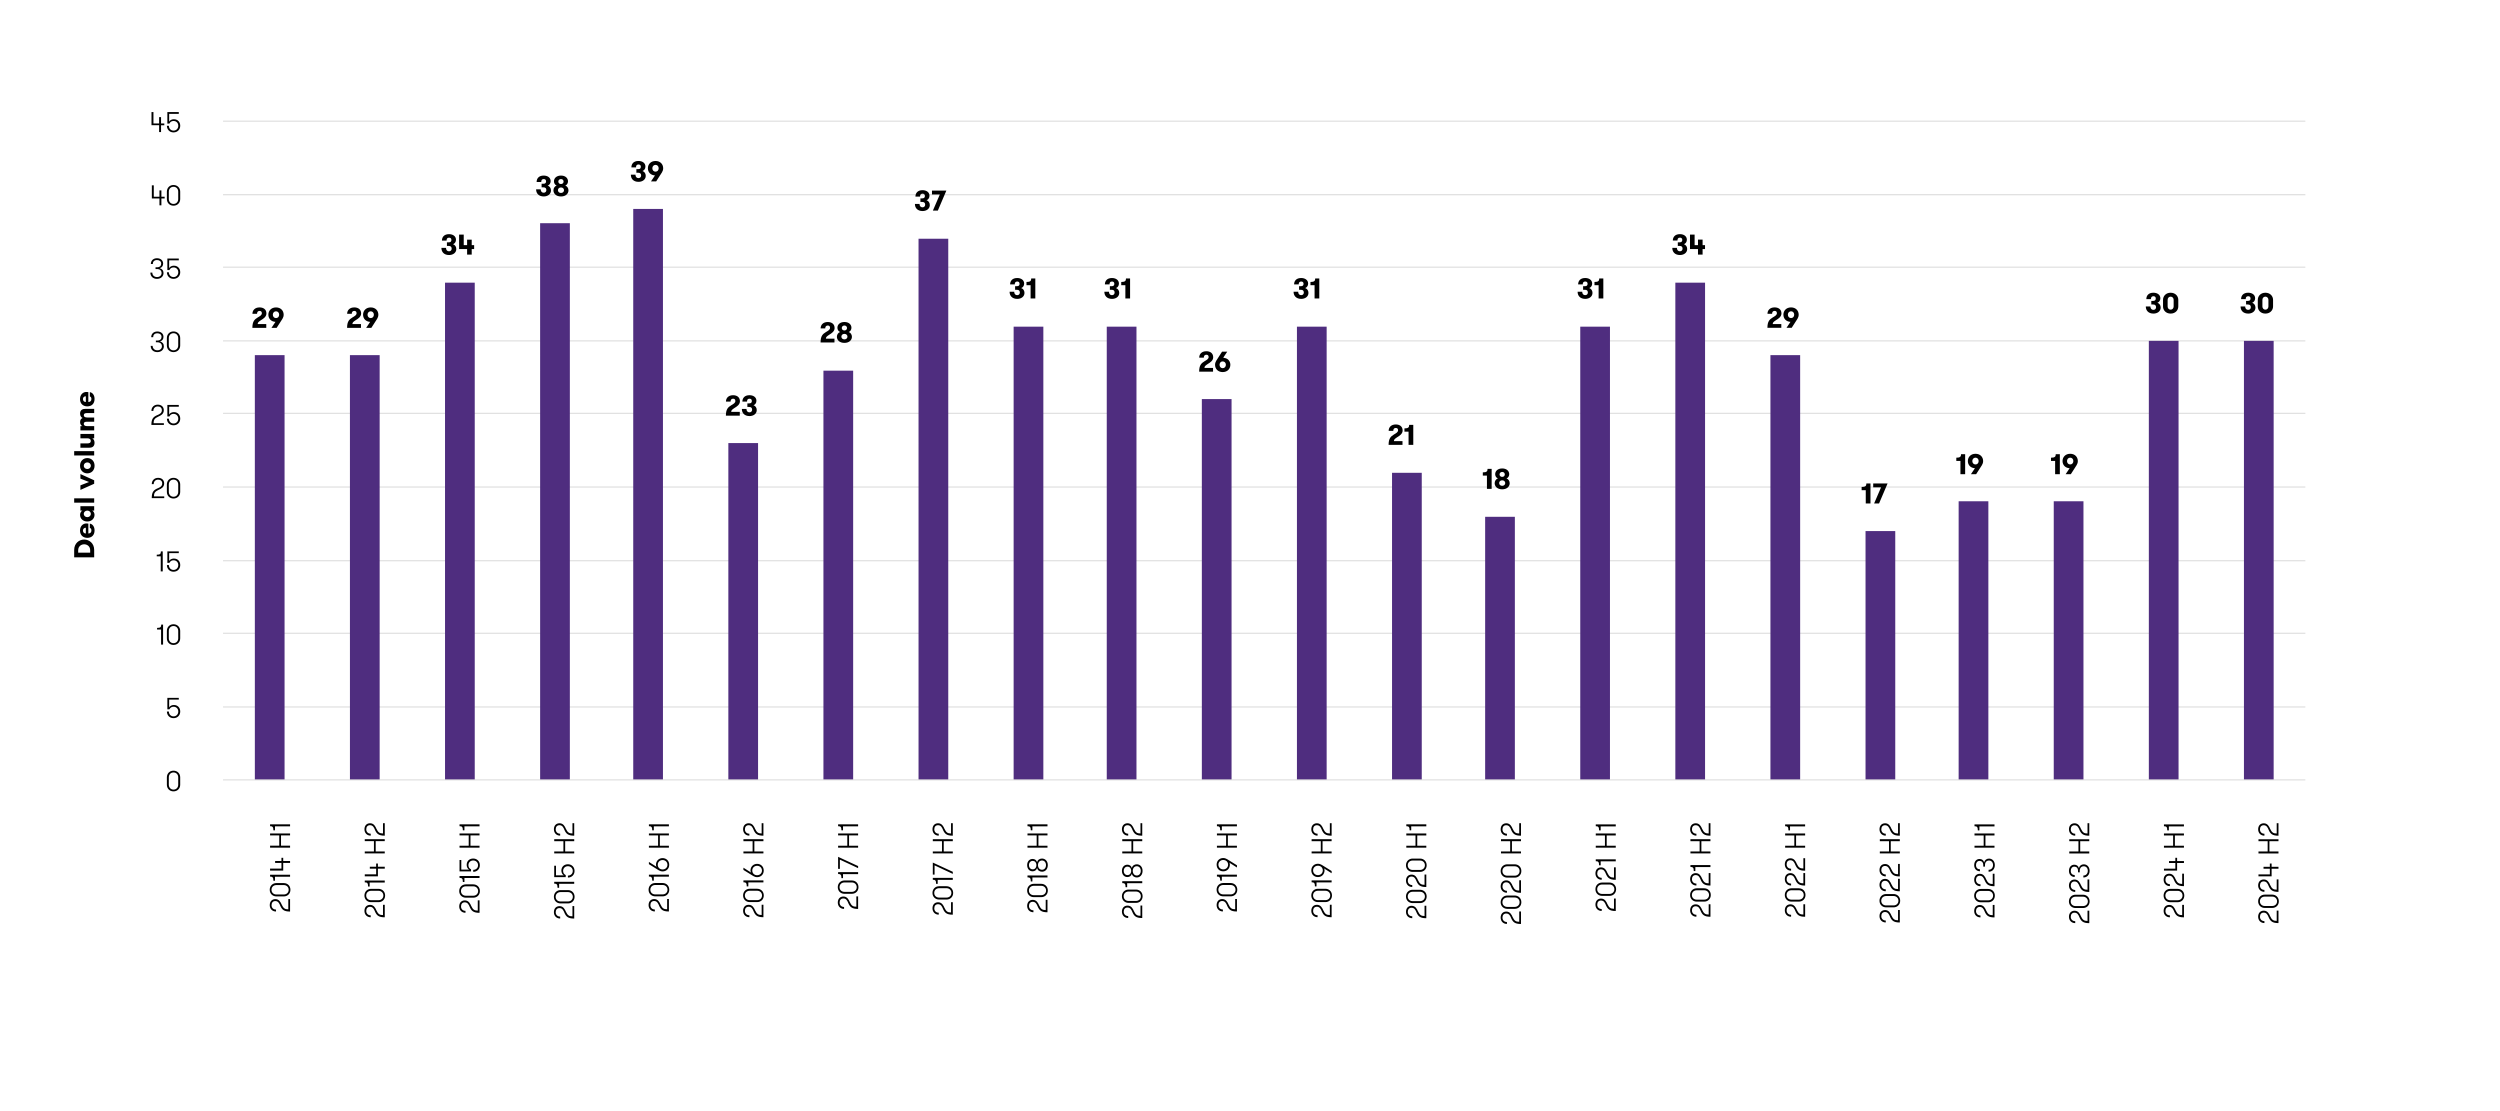<svg xmlns="http://www.w3.org/2000/svg" version="1.1" viewBox="0 0 1400 622"><path d="M124.9 67.85H1291m-1166.1 41.2H1291M124.9 149.61H1291M124.9 190.9H1291M124.9 231.46H1291M124.9 272.75H1291M124.9 314.04H1291M124.9 354.6H1291M124.9 395.89H1291" fill="none" stroke="#d9d9d9" stroke-linejoin="round" stroke-width=".57"/><path d="M1256.61 190.9h16.64v245.83h-16.64V190.9Zm-53.26 0h16.64v245.83h-16.64V190.9Zm-53.25 89.82h16.64v156.01h-16.64V280.72Zm-53.26 0h16.64v156.01h-16.64V280.72Zm-52.14 16.66h16.64v139.35h-16.64V297.38Zm-53.26-98.51h16.64v237.86h-16.64V198.87Zm-53.25-40.57h16.64v278.42h-16.64V158.3Zm-53.25 24.63h16.64v253.8h-16.64v-253.8Zm-53.26 106.48h16.64v147.32h-16.64V289.41Zm-52.14-24.63h16.64v171.94h-16.64V264.78Zm-53.26-81.85h16.64v253.8h-16.64v-253.8Zm-53.25 40.56h16.64v213.23h-16.64V223.49Zm-53.25-40.56h16.64v253.8h-16.64v-253.8Zm-52.15 0h16.64v253.8h-16.64v-253.8Zm-53.25-49.26h16.64v303.05h-16.64V133.67Zm-53.26 73.89h16.64v229.17h-16.64V207.56Zm-53.25 40.56h16.64v188.6h-16.64v-188.6Zm-53.26-131.11h16.64v319.71h-16.64V117.01Zm-52.14 7.97h16.64v311.75h-16.64V124.98Zm-53.26 33.32h16.64v278.42h-16.64V158.3Zm-53.25 40.57h16.64v237.86h-16.64V198.87Zm-53.25 0h16.64v237.86h-16.64V198.87Z" fill="#4f2d7f"/><path d="M124.9 436.73H1291" fill="none" stroke="#d9d9d9" stroke-linejoin="round" stroke-width=".57"/><path d="M144.29 177.8c1.31-.78 2.35-1.31 2.35-2.43 0-.9-.56-1.26-1.28-1.26-.8 0-1.42.46-1.42 1.63h-2.58c0-2.03 1.44-3.59 3.99-3.59 2.06 0 3.84 1.02 3.84 3.39 0 1.89-1.82 3.03-2.93 3.68-1.54 1.02-1.95 1.38-1.95 2.27h4.8v2.1h-7.78c0-3.63 1.23-4.72 2.96-5.79Zm7.73 5.8 2.24-3.35c-2.46-.14-3.97-1.82-3.97-4.02s1.6-4.07 4.29-4.07 4.27 1.86 4.27 4.07c0 .86-.27 1.66-.69 2.32l-3.23 5.04h-2.91Zm.76-7.37c0 1.06.7 1.9 1.79 1.9s1.76-.85 1.76-1.9-.69-1.9-1.76-1.9-1.79.86-1.79 1.9Zm44.55 1.57c1.31-.78 2.35-1.31 2.35-2.43 0-.9-.56-1.26-1.28-1.26-.8 0-1.42.46-1.42 1.63h-2.58c0-2.03 1.44-3.59 3.99-3.59 2.06 0 3.84 1.02 3.84 3.39 0 1.89-1.82 3.03-2.93 3.68-1.54 1.02-1.95 1.38-1.95 2.27h4.8v2.1h-7.78c0-3.63 1.23-4.72 2.96-5.79Zm7.72 5.8 2.24-3.35c-2.46-.14-3.97-1.82-3.97-4.02s1.6-4.07 4.29-4.07 4.27 1.86 4.27 4.07c0 .86-.27 1.66-.69 2.32l-3.23 5.04h-2.91Zm.77-7.37c0 1.06.7 1.9 1.79 1.9s1.76-.85 1.76-1.9-.69-1.9-1.76-1.9-1.79.86-1.79 1.9Zm43.95-37.41c0 1.22.69 1.92 1.68 1.92s1.49-.7 1.49-1.47c0-.93-.43-1.55-1.65-1.55h-1.01v-2h1.01c1.15 0 1.49-.56 1.49-1.38s-.53-1.25-1.28-1.25c-1.1 0-1.42.66-1.42 1.63h-2.59c0-1.9 1.18-3.59 3.95-3.59 2.07 0 3.91 1.04 3.91 3.14 0 1.26-.75 2.18-1.65 2.48 1.01.37 1.83 1.28 1.83 2.71 0 2.13-1.9 3.36-4.03 3.36-2.77 0-4.31-1.63-4.31-4h2.59Zm11.81.67h-4.48v-8.12h2.59v5.92h1.89v-3.09h2.58v3.09h1.36v2.19h-1.36v3.09h-2.58v-3.09Zm41.21-33.48c0 1.22.69 1.92 1.68 1.92s1.49-.7 1.49-1.47c0-.93-.43-1.55-1.65-1.55h-1.01v-2h1.01c1.15 0 1.49-.56 1.49-1.38s-.53-1.25-1.28-1.25c-1.1 0-1.42.66-1.42 1.63h-2.59c0-1.9 1.18-3.59 3.95-3.59 2.07 0 3.91 1.04 3.91 3.14 0 1.26-.75 2.18-1.65 2.48 1.01.37 1.83 1.28 1.83 2.71 0 2.13-1.9 3.36-4.03 3.36-2.77 0-4.31-1.63-4.31-4h2.59Zm7.14.56c0-1.2.75-2.34 1.81-2.64-.96-.37-1.52-1.36-1.52-2.39 0-1.76 1.44-3.22 3.94-3.22s3.92 1.47 3.92 3.22c0 1.02-.56 2.02-1.52 2.39 1.06.34 1.79 1.47 1.79 2.66 0 1.82-1.52 3.43-4.19 3.43s-4.23-1.55-4.23-3.44Zm5.92-.05c0-.8-.61-1.55-1.7-1.55s-1.71.72-1.71 1.55.64 1.54 1.71 1.54 1.7-.74 1.7-1.54Zm-.24-4.85c0-.74-.54-1.39-1.46-1.39s-1.49.64-1.49 1.39.54 1.39 1.49 1.39 1.46-.66 1.46-1.39Zm40.25-3.84c0 1.22.69 1.92 1.68 1.92s1.49-.7 1.49-1.47c0-.93-.43-1.55-1.65-1.55h-1.01v-2h1.01c1.15 0 1.49-.56 1.49-1.38s-.53-1.25-1.28-1.25c-1.1 0-1.42.66-1.42 1.63h-2.59c0-1.9 1.18-3.59 3.95-3.59 2.07 0 3.91 1.04 3.91 3.14 0 1.26-.75 2.18-1.65 2.48 1.01.37 1.83 1.28 1.83 2.71 0 2.13-1.9 3.36-4.03 3.36-2.77 0-4.31-1.63-4.31-4h2.59Zm8.69 3.76 2.24-3.35c-2.46-.14-3.97-1.82-3.97-4.02s1.6-4.07 4.29-4.07 4.27 1.86 4.27 4.07c0 .86-.27 1.66-.69 2.32l-3.23 5.04h-2.91Zm.76-7.36c0 1.06.7 1.9 1.79 1.9s1.76-.85 1.76-1.9-.69-1.9-1.76-1.9-1.79.86-1.79 1.9Zm44.15 132.74c1.31-.78 2.35-1.31 2.35-2.43 0-.9-.56-1.26-1.28-1.26-.8 0-1.42.46-1.42 1.63h-2.58c0-2.03 1.44-3.59 3.99-3.59 2.06 0 3.84 1.02 3.84 3.39 0 1.89-1.82 3.03-2.93 3.68-1.54 1.02-1.95 1.38-1.95 2.27h4.8v2.1h-7.78c0-3.63 1.23-4.72 2.96-5.79Zm8.56 2.03c0 1.22.69 1.92 1.68 1.92s1.49-.7 1.49-1.47c0-.93-.43-1.55-1.65-1.55h-1.01v-2h1.01c1.15 0 1.49-.56 1.49-1.38s-.53-1.25-1.28-1.25c-1.1 0-1.42.66-1.42 1.63h-2.59c0-1.9 1.18-3.59 3.95-3.59 2.07 0 3.91 1.04 3.91 3.14 0 1.26-.75 2.18-1.65 2.48 1.01.37 1.83 1.28 1.83 2.71 0 2.13-1.9 3.36-4.03 3.36-2.77 0-4.31-1.63-4.31-4h2.59Zm44.46-43.02c1.31-.78 2.35-1.31 2.35-2.43 0-.9-.56-1.26-1.28-1.26-.8 0-1.42.46-1.42 1.63h-2.58c0-2.03 1.44-3.59 3.99-3.59 2.06 0 3.84 1.02 3.84 3.39 0 1.89-1.82 3.03-2.93 3.68-1.54 1.02-1.95 1.38-1.95 2.27h4.8v2.1h-7.78c0-3.63 1.23-4.72 2.96-5.79Zm6.18 2.59c0-1.2.75-2.34 1.81-2.64-.96-.37-1.52-1.36-1.52-2.39 0-1.76 1.44-3.22 3.94-3.22s3.92 1.47 3.92 3.22c0 1.02-.56 2.02-1.52 2.39 1.06.34 1.79 1.47 1.79 2.66 0 1.82-1.52 3.43-4.19 3.43s-4.23-1.55-4.23-3.44Zm5.92-.05c0-.8-.61-1.55-1.7-1.55s-1.71.72-1.71 1.55.64 1.54 1.71 1.54 1.7-.74 1.7-1.54Zm-.24-4.84c0-.74-.54-1.39-1.46-1.39s-1.49.64-1.49 1.39.54 1.39 1.49 1.39 1.46-.66 1.46-1.39Zm40.59-69.49c0 1.22.69 1.92 1.68 1.92s1.49-.7 1.49-1.47c0-.93-.43-1.55-1.65-1.55h-1.01v-2h1.01c1.15 0 1.49-.56 1.49-1.38s-.53-1.25-1.28-1.25c-1.1 0-1.42.66-1.42 1.63h-2.59c0-1.9 1.18-3.59 3.95-3.59 2.07 0 3.91 1.04 3.91 3.14 0 1.26-.75 2.18-1.65 2.48 1.01.37 1.83 1.28 1.83 2.71 0 2.13-1.9 3.36-4.03 3.36-2.77 0-4.31-1.63-4.31-4h2.59Zm15.03-7.45-4.77 11.2h-2.77l3.89-9.03h-4.4v-2.18h8.05Zm37.99 56.64c0 1.22.69 1.92 1.68 1.92s1.49-.7 1.49-1.47c0-.93-.43-1.55-1.65-1.55h-1.01v-2h1.01c1.15 0 1.49-.56 1.49-1.38s-.53-1.25-1.28-1.25c-1.1 0-1.42.66-1.42 1.63h-2.59c0-1.9 1.18-3.59 3.95-3.59 2.07 0 3.91 1.04 3.91 3.14 0 1.26-.75 2.18-1.65 2.48 1.01.37 1.83 1.28 1.83 2.71 0 2.13-1.9 3.36-4.03 3.36-2.77 0-4.31-1.63-4.31-4h2.59Zm6.88-5.47c2.18 0 2.66-.62 2.66-1.97h2.29v11.2h-2.64v-7.41h-2.31v-1.82Zm46.19 5.47c0 1.22.69 1.92 1.68 1.92s1.49-.7 1.49-1.47c0-.93-.43-1.55-1.65-1.55h-1.01v-2h1.01c1.15 0 1.49-.56 1.49-1.38s-.53-1.25-1.28-1.25c-1.1 0-1.42.66-1.42 1.63h-2.59c0-1.9 1.18-3.59 3.95-3.59 2.07 0 3.91 1.04 3.91 3.14 0 1.26-.75 2.18-1.65 2.48 1.01.37 1.83 1.28 1.83 2.71 0 2.13-1.9 3.36-4.03 3.36-2.77 0-4.31-1.63-4.31-4h2.59Zm6.88-5.47c2.18 0 2.66-.62 2.66-1.97h2.29v11.2h-2.64v-7.41h-2.31v-1.82Zm46.59 44.43c1.31-.78 2.35-1.31 2.35-2.43 0-.9-.56-1.26-1.28-1.26-.8 0-1.42.46-1.42 1.63h-2.58c0-2.03 1.44-3.59 3.99-3.59 2.06 0 3.84 1.02 3.84 3.39 0 1.89-1.82 3.03-2.93 3.68-1.54 1.02-1.95 1.38-1.95 2.27h4.8v2.1h-7.78c0-3.63 1.23-4.72 2.96-5.79Zm5.95 1.95c0-.85.26-1.65.69-2.32l3.23-5.04h2.91l-2.24 3.36c.24.03.46.1.67.18 2.05.26 3.3 1.9 3.3 3.83 0 2.21-1.6 4.07-4.29 4.07s-4.27-1.86-4.27-4.07Zm6.06 0c0-1.06-.7-1.9-1.79-1.9s-1.76.85-1.76 1.9.69 1.9 1.76 1.9 1.79-.86 1.79-1.9Zm40.48-40.91c0 1.22.69 1.92 1.68 1.92s1.49-.7 1.49-1.47c0-.93-.43-1.55-1.65-1.55h-1.01v-2h1.01c1.15 0 1.49-.56 1.49-1.38s-.53-1.25-1.28-1.25c-1.1 0-1.42.66-1.42 1.63h-2.59c0-1.9 1.18-3.59 3.95-3.59 2.07 0 3.91 1.04 3.91 3.14 0 1.26-.75 2.18-1.65 2.48 1.01.37 1.83 1.28 1.83 2.71 0 2.13-1.9 3.36-4.03 3.36-2.77 0-4.31-1.63-4.31-4h2.59Zm6.88-5.47c2.18 0 2.66-.62 2.66-1.97h2.29v11.2h-2.64v-7.41h-2.31v-1.82Zm46.72 85.44c1.31-.79 2.35-1.31 2.35-2.43 0-.9-.56-1.26-1.28-1.26-.8 0-1.42.46-1.42 1.63h-2.58c0-2.03 1.44-3.59 3.99-3.59 2.06 0 3.84 1.02 3.84 3.39 0 1.89-1.82 3.02-2.93 3.68-1.54 1.02-1.95 1.38-1.95 2.27h4.8v2.1h-7.78c0-3.63 1.23-4.72 2.96-5.79Zm5.91-3.44c2.18 0 2.66-.62 2.66-1.97h2.29v11.2h-2.64v-7.41h-2.31v-1.82Zm43.89 24.63c2.18 0 2.66-.62 2.66-1.97h2.29v11.2h-2.64v-7.41h-2.31v-1.82Zm6.64 6.04c0-1.2.75-2.34 1.81-2.64-.96-.37-1.52-1.36-1.52-2.38 0-1.76 1.44-3.22 3.94-3.22s3.92 1.47 3.92 3.22c0 1.02-.56 2.02-1.52 2.38 1.06.34 1.79 1.47 1.79 2.66 0 1.83-1.52 3.43-4.19 3.43s-4.23-1.55-4.23-3.44Zm5.92-.05c0-.8-.61-1.55-1.7-1.55s-1.71.72-1.71 1.55.64 1.54 1.71 1.54 1.7-.74 1.7-1.54Zm-.24-4.85c0-.74-.54-1.39-1.46-1.39s-1.49.64-1.49 1.39.54 1.39 1.49 1.39 1.46-.66 1.46-1.39Zm43.34-102.3c0 1.22.69 1.92 1.68 1.92s1.49-.7 1.49-1.47c0-.93-.43-1.55-1.65-1.55h-1.01v-2h1.01c1.15 0 1.49-.56 1.49-1.38s-.53-1.25-1.28-1.25c-1.1 0-1.42.66-1.42 1.63h-2.59c0-1.9 1.18-3.59 3.95-3.59 2.07 0 3.91 1.04 3.91 3.14 0 1.26-.75 2.18-1.65 2.48 1.01.37 1.83 1.28 1.83 2.71 0 2.13-1.9 3.36-4.03 3.36-2.77 0-4.31-1.63-4.31-4h2.59Zm6.88-5.47c2.18 0 2.66-.62 2.66-1.97h2.29v11.2h-2.64v-7.41h-2.31v-1.82Zm46.15-19.09c0 1.22.69 1.92 1.68 1.92s1.49-.7 1.49-1.47c0-.93-.43-1.55-1.65-1.55h-1.01v-2h1.01c1.15 0 1.49-.56 1.49-1.38s-.53-1.25-1.28-1.25c-1.1 0-1.42.66-1.42 1.63h-2.59c0-1.9 1.18-3.59 3.95-3.59 2.07 0 3.91 1.04 3.91 3.14 0 1.26-.75 2.18-1.65 2.48 1.01.37 1.83 1.28 1.83 2.71 0 2.13-1.9 3.36-4.03 3.36-2.77 0-4.31-1.63-4.31-4h2.59Zm11.81.67h-4.48v-8.12h2.59v5.92h1.89v-3.09h2.58v3.09h1.36v2.19h-1.36v3.09h-2.58v-3.09Zm41.84 38.31c1.31-.78 2.35-1.31 2.35-2.43 0-.9-.56-1.26-1.28-1.26-.8 0-1.42.46-1.42 1.63h-2.58c0-2.03 1.44-3.59 3.99-3.59 2.06 0 3.84 1.02 3.84 3.39 0 1.89-1.82 3.03-2.93 3.68-1.54 1.02-1.95 1.38-1.95 2.27h4.8v2.1h-7.78c0-3.63 1.23-4.72 2.96-5.79Zm7.72 5.8 2.24-3.35c-2.46-.14-3.97-1.82-3.97-4.02s1.6-4.07 4.29-4.07 4.27 1.86 4.27 4.07c0 .86-.27 1.66-.69 2.32l-3.23 5.04h-2.91Zm.77-7.37c0 1.06.7 1.9 1.79 1.9s1.76-.85 1.76-1.9-.69-1.9-1.76-1.9-1.79.86-1.79 1.9Zm41.31 96.49c2.18 0 2.66-.62 2.66-1.97h2.29v11.2h-2.64v-7.41h-2.31v-1.82Zm14.53-1.97-4.77 11.2h-2.77l3.89-9.03h-4.4v-2.18h8.05Zm38.49-14.42c2.18 0 2.66-.62 2.66-1.97h2.29v11.2h-2.64v-7.41h-2.31v-1.82Zm8.19 9.24 2.24-3.35c-2.46-.14-3.97-1.82-3.97-4.02s1.6-4.07 4.29-4.07 4.27 1.86 4.27 4.07c0 .86-.27 1.67-.69 2.32l-3.23 5.04h-2.91Zm.77-7.37c0 1.06.7 1.91 1.79 1.91s1.76-.85 1.76-1.91-.69-1.9-1.76-1.9-1.79.86-1.79 1.9Zm44.07-1.87c2.18 0 2.66-.62 2.66-1.97h2.29v11.2h-2.64v-7.41h-2.31v-1.82Zm8.19 9.24 2.24-3.35c-2.46-.14-3.97-1.82-3.97-4.02s1.6-4.07 4.29-4.07 4.27 1.86 4.27 4.07c0 .86-.27 1.67-.69 2.32l-3.23 5.04h-2.91Zm.77-7.37c0 1.06.7 1.91 1.79 1.91s1.76-.85 1.76-1.91-.69-1.9-1.76-1.9-1.79.86-1.79 1.9Zm46.7-86.58c0 1.22.69 1.92 1.68 1.92s1.49-.7 1.49-1.47c0-.93-.43-1.55-1.65-1.55h-1.01v-2h1.01c1.15 0 1.49-.56 1.49-1.38s-.53-1.25-1.28-1.25c-1.1 0-1.42.66-1.42 1.63h-2.59c0-1.9 1.18-3.59 3.95-3.59 2.07 0 3.91 1.04 3.91 3.14 0 1.26-.75 2.18-1.65 2.48 1.01.37 1.83 1.28 1.83 2.71 0 2.13-1.9 3.36-4.03 3.36-2.77 0-4.31-1.63-4.31-4h2.59Zm7.07-3.68c0-2.16 1.65-4 4.26-4s4.29 1.84 4.29 4v3.68c0 2.16-1.68 4-4.29 4s-4.26-1.84-4.26-4v-3.68Zm5.95 0c0-.98-.66-1.81-1.7-1.81s-1.67.83-1.67 1.81v3.68c0 .98.64 1.81 1.67 1.81s1.7-.83 1.7-1.81v-3.68Zm40.05 3.68c0 1.22.69 1.92 1.68 1.92s1.49-.7 1.49-1.47c0-.93-.43-1.55-1.65-1.55h-1.01v-2h1.01c1.15 0 1.49-.56 1.49-1.38s-.53-1.25-1.28-1.25c-1.1 0-1.42.66-1.42 1.63h-2.59c0-1.9 1.18-3.59 3.95-3.59 2.07 0 3.91 1.04 3.91 3.14 0 1.26-.75 2.18-1.65 2.48 1.01.37 1.83 1.28 1.83 2.71 0 2.13-1.9 3.36-4.03 3.36-2.77 0-4.31-1.63-4.31-4h2.59Zm7.07-3.68c0-2.16 1.65-4 4.26-4s4.29 1.84 4.29 4v3.68c0 2.16-1.68 4-4.29 4s-4.26-1.84-4.26-4v-3.68Zm5.95 0c0-.98-.66-1.81-1.7-1.81s-1.67.83-1.67 1.81v3.68c0 .98.64 1.81 1.67 1.81s1.7-.83 1.7-1.81v-3.68ZM93.45 435.29c0-2.02 1.46-3.71 3.71-3.71s3.75 1.7 3.75 3.71v4.18c0 2-1.47 3.7-3.75 3.7s-3.71-1.7-3.71-3.7v-4.18Zm6.35 0c0-1.49-1.02-2.72-2.64-2.72s-2.62 1.23-2.62 2.72v4.18c0 1.47 1.02 2.71 2.62 2.71s2.64-1.23 2.64-2.71v-4.18Zm-6.08-44.5h6.4v.99h-5.39v4.37c.46-.9 1.62-1.36 2.61-1.36 2.29 0 3.59 1.65 3.59 3.67s-1.46 3.71-3.75 3.71-3.71-1.71-3.71-3.71h1.1c0 1.47 1.02 2.71 2.61 2.71s2.66-1.23 2.66-2.71-1.02-2.69-2.66-2.69c-1.07 0-1.87.51-2.31 1.46h-1.15v-6.43Zm-5.76-39.16c1.97 0 2.32-.51 2.32-1.86h1.04v11.2H90.2v-8.45h-2.24v-.9Zm5.49 1.66c0-2.02 1.46-3.71 3.71-3.71s3.75 1.7 3.75 3.71v4.18c0 2-1.47 3.7-3.75 3.7s-3.71-1.7-3.71-3.7v-4.18Zm6.35 0c0-1.49-1.02-2.72-2.64-2.72s-2.63 1.23-2.63 2.72v4.18c0 1.47 1.02 2.71 2.63 2.71s2.64-1.23 2.64-2.71v-4.18Zm-12.03-42.65c1.97 0 2.32-.51 2.32-1.86h1.04v11.2h-1.12v-8.45h-2.24v-.9Zm5.95-1.86h6.4v.99h-5.39v4.37c.46-.9 1.62-1.36 2.61-1.36 2.29 0 3.59 1.65 3.59 3.67s-1.46 3.71-3.75 3.71-3.71-1.71-3.71-3.71h1.1c0 1.47 1.02 2.71 2.61 2.71s2.66-1.23 2.66-2.71-1.02-2.69-2.66-2.69c-1.07 0-1.87.51-2.31 1.46h-1.15v-6.43Zm-5.42-35.33c1.33-.56 2.54-1.14 2.54-2.77 0-1.26-.86-2.08-2.3-2.08s-2.46.98-2.46 2.5h-1.09c0-2.11 1.52-3.51 3.55-3.51s3.39 1.2 3.39 3.17c0 2.1-1.83 3.01-3.06 3.52-2.08.98-2.66 1.76-2.66 3.7h5.76v.99h-7c0-3.52 1.12-4.56 3.31-5.52Zm5.15-2.16c0-2.02 1.46-3.71 3.71-3.71s3.75 1.7 3.75 3.71v4.18c0 2-1.47 3.7-3.75 3.7s-3.71-1.7-3.71-3.7v-4.18Zm6.35 0c0-1.49-1.02-2.72-2.64-2.72s-2.62 1.23-2.62 2.72v4.18c0 1.47 1.02 2.71 2.62 2.71s2.64-1.23 2.64-2.71v-4.18Zm-11.7-38.83c1.33-.56 2.54-1.14 2.54-2.77 0-1.26-.86-2.08-2.3-2.08s-2.46.98-2.46 2.5h-1.09c0-2.11 1.52-3.51 3.55-3.51s3.39 1.2 3.39 3.17c0 2.1-1.83 3.01-3.06 3.52-2.08.98-2.66 1.76-2.66 3.7h5.76v.99h-7c0-3.52 1.12-4.56 3.31-5.52Zm5.62-5.68h6.4v.99h-5.39v4.37c.46-.9 1.62-1.36 2.61-1.36 2.29 0 3.59 1.65 3.59 3.67s-1.46 3.71-3.75 3.71-3.71-1.71-3.71-3.71h1.1c0 1.47 1.02 2.71 2.61 2.71s2.66-1.23 2.66-2.71-1.02-2.69-2.66-2.69c-1.07 0-1.87.51-2.31 1.46h-1.15v-6.43Zm-8.24-33.11c0 1.52 1.1 2.5 2.66 2.5s2.53-.98 2.53-2.22c0-1.31-.85-2.27-2.53-2.27h-.85v-.98h.85c1.55 0 2.32-.85 2.32-2.06s-.93-2-2.32-2c-1.57 0-2.38.9-2.38 2.21h-1.09c0-1.9 1.38-3.22 3.41-3.22s3.47 1.2 3.47 3.01c0 1.31-.74 2.26-1.95 2.56 1.31.32 2.16 1.31 2.16 2.74 0 1.92-1.55 3.25-3.67 3.25s-3.7-1.34-3.7-3.51h1.09Zm7.97-4.36c0-2.02 1.46-3.71 3.71-3.71s3.75 1.7 3.75 3.71v4.18c0 2-1.47 3.7-3.75 3.7s-3.71-1.7-3.71-3.7v-4.18Zm6.35 0c0-1.49-1.02-2.72-2.64-2.72s-2.63 1.23-2.63 2.72v4.18c0 1.47 1.02 2.71 2.63 2.71s2.64-1.23 2.64-2.71v-4.18Zm-14.51-36.66c0 1.52 1.1 2.5 2.66 2.5s2.53-.98 2.53-2.22c0-1.31-.85-2.27-2.53-2.27h-.85v-.98h.85c1.55 0 2.32-.85 2.32-2.06s-.93-2-2.32-2c-1.57 0-2.38.9-2.38 2.21h-1.09c0-1.9 1.38-3.22 3.41-3.22s3.47 1.2 3.47 3.01c0 1.31-.74 2.26-1.95 2.56 1.31.32 2.16 1.31 2.16 2.74 0 1.92-1.55 3.25-3.67 3.25s-3.7-1.34-3.7-3.51h1.09Zm8.43-7.87h6.4v.99h-5.39v4.37c.46-.9 1.62-1.36 2.61-1.36 2.29 0 3.59 1.65 3.59 3.67s-1.46 3.71-3.75 3.71-3.71-1.71-3.71-3.71h1.1c0 1.47 1.02 2.71 2.61 2.71s2.66-1.23 2.66-2.71-1.02-2.69-2.66-2.69c-1.07 0-1.87.51-2.31 1.46h-1.15v-6.43Zm-4.43-33.63h-4.26v-7.36h1.09v6.37h3.17v-3.54h1.09v3.54h1.82v.99h-1.82v3.84h-1.09v-3.84Zm4.16-3.84c0-2.02 1.46-3.71 3.71-3.71s3.75 1.7 3.75 3.71v4.18c0 2-1.47 3.7-3.75 3.7s-3.71-1.7-3.71-3.7v-4.18Zm6.35 0c0-1.49-1.02-2.72-2.64-2.72s-2.62 1.23-2.62 2.72v4.18c0 1.47 1.02 2.71 2.62 2.71s2.64-1.23 2.64-2.71v-4.18ZM89.1 70.13h-4.26v-7.36h1.09v6.37h3.17V65.6h1.09v3.54h1.82v.99h-1.82v3.84H89.1v-3.84Zm4.62-7.36h6.4v.99h-5.39v4.37c.46-.9 1.62-1.36 2.61-1.36 2.29 0 3.59 1.65 3.59 3.67s-1.46 3.71-3.75 3.71-3.71-1.71-3.71-3.71h1.1c0 1.47 1.02 2.71 2.61 2.71s2.66-1.23 2.66-2.71-1.02-2.69-2.66-2.69c-1.07 0-1.87.51-2.31 1.46h-1.15v-6.43Zm63.2 444.37c-.56-1.33-1.14-2.54-2.77-2.54-1.26 0-2.08.86-2.08 2.3s.98 2.46 2.5 2.46v1.09c-2.11 0-3.51-1.52-3.51-3.55s1.2-3.39 3.17-3.39c2.1 0 3.01 1.83 3.52 3.06.98 2.08 1.76 2.66 3.7 2.66v-5.76h.99v7c-3.52 0-4.56-1.12-5.52-3.31Zm-2.16-5.15c-2.02 0-3.71-1.46-3.71-3.71s1.7-3.75 3.71-3.75h4.18c2 0 3.7 1.47 3.7 3.75s-1.7 3.71-3.7 3.71h-4.18Zm0-6.35c-1.49 0-2.72 1.02-2.72 2.64s1.23 2.63 2.72 2.63h4.18c1.47 0 2.71-1.02 2.71-2.63s-1.23-2.64-2.71-2.64h-4.18Zm-1.66-2.42c0-1.97-.51-2.32-1.86-2.32v-1.04h11.2v1.12h-8.45v2.24h-.9Zm5.5-9.96v4.26h-7.36v-1.09h6.37v-3.17h-3.54v-1.09h3.54v-1.82h.99v1.82h3.84v1.09h-3.84Zm-1.23-15.43v5.76h5.07v1.09h-11.2v-1.09h5.14v-5.76h-5.14v-1.1h11.2v1.1h-5.07Zm-4.27-2.84c0-1.97-.51-2.32-1.86-2.32v-1.04h11.2v1.12h-8.45v2.24h-.9Zm56.85 45.37c-.56-1.33-1.14-2.54-2.77-2.54-1.26 0-2.08.86-2.08 2.3s.98 2.46 2.5 2.46v1.09c-2.11 0-3.51-1.52-3.51-3.55s1.2-3.39 3.17-3.39c2.1 0 3.01 1.83 3.52 3.06.98 2.08 1.76 2.66 3.7 2.66v-5.76h.99v7c-3.52 0-4.56-1.12-5.52-3.31Zm-2.16-5.15c-2.02 0-3.71-1.46-3.71-3.71s1.7-3.75 3.71-3.75h4.18c2 0 3.7 1.47 3.7 3.75s-1.7 3.71-3.7 3.71h-4.18Zm0-6.36c-1.49 0-2.72 1.02-2.72 2.64s1.23 2.62 2.72 2.62h4.18c1.47 0 2.71-1.02 2.71-2.62s-1.23-2.64-2.71-2.64h-4.18Zm-1.67-2.41c0-1.97-.51-2.32-1.86-2.32v-1.04h11.2v1.12h-8.45v2.24h-.9Zm5.51-9.97v4.26h-7.36v-1.09h6.37v-3.17h-3.54v-1.09h3.54v-1.82h.99v1.82h3.84v1.09h-3.84Zm-1.24-15.42v5.76h5.07v1.09h-11.2v-1.09h5.14v-5.76h-5.14v-1.1h11.2v1.1h-5.07Zm-.44-6.4c-.56-1.33-1.14-2.54-2.77-2.54-1.26 0-2.08.86-2.08 2.3s.98 2.46 2.5 2.46v1.09c-2.11 0-3.51-1.52-3.51-3.55s1.2-3.39 3.17-3.39c2.1 0 3.01 1.83 3.52 3.06.98 2.08 1.76 2.66 3.7 2.66v-5.76h.99v7c-3.52 0-4.56-1.12-5.52-3.31Zm53.07 43.2c-.56-1.33-1.14-2.54-2.77-2.54-1.26 0-2.08.86-2.08 2.3s.98 2.46 2.5 2.46v1.09c-2.11 0-3.51-1.52-3.51-3.55s1.2-3.39 3.17-3.39c2.1 0 3.01 1.83 3.52 3.06.98 2.08 1.76 2.66 3.7 2.66v-5.76h.99v7c-3.52 0-4.56-1.12-5.52-3.31Zm-2.16-5.15c-2.02 0-3.71-1.46-3.71-3.71s1.7-3.75 3.71-3.75h4.18c2 0 3.7 1.47 3.7 3.75s-1.7 3.71-3.7 3.71h-4.18Zm0-6.36c-1.49 0-2.72 1.02-2.72 2.64s1.23 2.62 2.72 2.62h4.18c1.47 0 2.71-1.02 2.71-2.62s-1.23-2.64-2.71-2.64h-4.18Zm-1.67-2.41c0-1.97-.51-2.32-1.86-2.32v-1.04h11.2v1.12h-8.45v2.24h-.9Zm-1.86-5.95v-6.4h.99v5.39h4.37c-.9-.46-1.36-1.62-1.36-2.61 0-2.29 1.65-3.59 3.67-3.59s3.71 1.46 3.71 3.75-1.71 3.71-3.71 3.71v-1.1c1.47 0 2.71-1.02 2.71-2.61s-1.23-2.66-2.71-2.66-2.69 1.02-2.69 2.66c0 1.07.51 1.87 1.46 2.31v1.15h-6.43Zm6.13-20.15v5.76h5.07v1.09h-11.2v-1.09h5.14v-5.76h-5.14v-1.1h11.2v1.1h-5.07Zm-4.27-2.84c0-1.97-.51-2.32-1.86-2.32v-1.04h11.2v1.12h-8.45v2.24h-.9Zm56.85 46.07c-.56-1.33-1.14-2.54-2.77-2.54-1.26 0-2.08.86-2.08 2.3s.98 2.46 2.5 2.46v1.09c-2.11 0-3.51-1.52-3.51-3.55s1.2-3.39 3.17-3.39c2.1 0 3.01 1.83 3.52 3.06.98 2.08 1.76 2.66 3.7 2.66v-5.76h.99v7c-3.52 0-4.56-1.12-5.52-3.31Zm-2.16-5.15c-2.02 0-3.71-1.46-3.71-3.71s1.7-3.75 3.71-3.75h4.18c2 0 3.7 1.47 3.7 3.75s-1.7 3.71-3.7 3.71h-4.18Zm0-6.35c-1.49 0-2.72 1.02-2.72 2.64s1.23 2.62 2.72 2.62h4.18c1.47 0 2.71-1.02 2.71-2.62s-1.23-2.64-2.71-2.64h-4.18Zm-1.67-2.41c0-1.97-.51-2.32-1.86-2.32v-1.04h11.2v1.12h-8.45v2.24h-.9Zm-1.85-5.96v-6.4h.99v5.39h4.37c-.9-.46-1.36-1.62-1.36-2.61 0-2.29 1.65-3.59 3.67-3.59s3.71 1.46 3.71 3.75-1.71 3.71-3.71 3.71v-1.1c1.47 0 2.71-1.02 2.71-2.61s-1.23-2.66-2.71-2.66-2.69 1.02-2.69 2.66c0 1.07.51 1.87 1.46 2.31v1.15h-6.43Zm6.13-20.14v5.76h5.07v1.09h-11.2v-1.09h5.14v-5.76h-5.14v-1.1h11.2v1.1h-5.07Zm-.45-6.4c-.56-1.33-1.14-2.54-2.77-2.54-1.26 0-2.08.86-2.08 2.3s.98 2.46 2.5 2.46v1.09c-2.11 0-3.51-1.52-3.51-3.55s1.2-3.39 3.17-3.39c2.1 0 3.01 1.83 3.52 3.06.98 2.08 1.76 2.66 3.7 2.66v-5.76h.99v7c-3.52 0-4.56-1.12-5.52-3.31Zm53.02 42.45c-.56-1.33-1.14-2.54-2.77-2.54-1.26 0-2.08.86-2.08 2.3s.98 2.46 2.5 2.46v1.09c-2.11 0-3.51-1.52-3.51-3.55s1.2-3.39 3.17-3.39c2.1 0 3.01 1.83 3.52 3.06.98 2.08 1.76 2.66 3.7 2.66v-5.76h.99v7c-3.52 0-4.56-1.12-5.52-3.31Zm-2.16-5.15c-2.02 0-3.71-1.46-3.71-3.71s1.7-3.75 3.71-3.75h4.18c2 0 3.7 1.47 3.7 3.75s-1.7 3.71-3.7 3.71h-4.18Zm0-6.36c-1.49 0-2.72 1.02-2.72 2.64s1.23 2.63 2.72 2.63h4.18c1.47 0 2.71-1.02 2.71-2.63s-1.23-2.64-2.71-2.64h-4.18Zm-1.66-2.41c0-1.97-.51-2.32-1.86-2.32v-1.04h11.2v1.12h-8.45v2.24h-.9Zm5.81-5.19c-.78 0-1.5-.24-2.13-.62l-5.54-3.44v-1.26l4.31 2.75c-.24-.24-.35-.72-.35-1.14 0-2.27 1.7-3.75 3.71-3.75s3.71 1.47 3.71 3.75-1.71 3.71-3.71 3.71Zm0-6.37c-1.47 0-2.72 1.04-2.72 2.66s1.25 2.62 2.72 2.62 2.71-1.04 2.71-2.62-1.23-2.66-2.71-2.66Zm-1.54-13.79v5.76h5.07v1.09h-11.2v-1.09h5.14v-5.76h-5.14v-1.1h11.2v1.1h-5.07Zm-4.27-2.84c0-1.97-.51-2.32-1.86-2.32v-1.04h11.2v1.12h-8.45v2.24h-.9Zm56.75 45.32c-.56-1.33-1.14-2.54-2.77-2.54-1.26 0-2.08.86-2.08 2.3s.98 2.46 2.5 2.46v1.09c-2.11 0-3.51-1.52-3.51-3.55s1.2-3.39 3.17-3.39c2.1 0 3.01 1.83 3.52 3.06.98 2.08 1.76 2.66 3.7 2.66v-5.76h.99v7c-3.52 0-4.56-1.12-5.52-3.31Zm-2.16-5.15c-2.02 0-3.71-1.46-3.71-3.71s1.7-3.75 3.71-3.75h4.18c2 0 3.7 1.47 3.7 3.75s-1.7 3.71-3.7 3.71h-4.18Zm0-6.35c-1.49 0-2.72 1.02-2.72 2.64s1.23 2.63 2.72 2.63h4.18c1.47 0 2.71-1.02 2.71-2.63s-1.23-2.64-2.71-2.64h-4.18Zm-1.66-2.42c0-1.97-.51-2.32-1.86-2.32v-1.04h11.2v1.12h-8.45v2.24h-.9Zm5.81-5.18c-.78 0-1.5-.24-2.13-.62l-5.54-3.44v-1.26l4.31 2.75c-.24-.24-.35-.72-.35-1.14 0-2.27 1.7-3.75 3.71-3.75s3.71 1.47 3.71 3.75-1.71 3.71-3.71 3.71Zm0-6.37c-1.47 0-2.72 1.04-2.72 2.66s1.25 2.62 2.72 2.62 2.71-1.04 2.71-2.62-1.23-2.66-2.71-2.66Zm-1.54-13.79v5.76h5.07v1.09h-11.2v-1.09h5.14v-5.76h-5.14v-1.1h11.2v1.1h-5.07Zm-.45-6.4c-.56-1.33-1.14-2.54-2.77-2.54-1.26 0-2.08.86-2.08 2.3s.98 2.46 2.5 2.46v1.09c-2.11 0-3.51-1.52-3.51-3.55s1.2-3.39 3.17-3.39c2.1 0 3.01 1.83 3.52 3.06.98 2.08 1.76 2.66 3.7 2.66v-5.76h.99v7c-3.52 0-4.56-1.12-5.52-3.31Zm53.03 41.02c-.56-1.33-1.14-2.54-2.77-2.54-1.26 0-2.08.86-2.08 2.3s.98 2.46 2.5 2.46v1.09c-2.11 0-3.51-1.52-3.51-3.55s1.2-3.39 3.17-3.39c2.1 0 3.01 1.83 3.52 3.06.98 2.08 1.76 2.66 3.7 2.66V502h.99v7c-3.52 0-4.56-1.12-5.52-3.31Zm-2.16-5.15c-2.02 0-3.71-1.46-3.71-3.71s1.7-3.75 3.71-3.75h4.18c2 0 3.7 1.47 3.7 3.75s-1.7 3.71-3.7 3.71h-4.18Zm0-6.35c-1.49 0-2.72 1.02-2.72 2.64s1.23 2.62 2.72 2.62h4.18c1.47 0 2.71-1.02 2.71-2.62s-1.23-2.64-2.71-2.64h-4.18Zm-1.67-2.42c0-1.97-.51-2.32-1.86-2.32v-1.04h11.2v1.12h-8.45v2.24h-.9Zm-1.86-11.93 11.2 5.17v1.17l-10.21-4.77v5.17h-.99v-6.74Zm6.13-11.99v5.76h5.07v1.09h-11.2v-1.09h5.14v-5.76h-5.14v-1.1h11.2v1.1h-5.07Zm-4.27-2.84c0-1.97-.51-2.32-1.86-2.32v-1.04h11.2v1.12h-8.45v2.24h-.9Zm56.85 43.9c-.56-1.33-1.14-2.54-2.77-2.54-1.26 0-2.08.86-2.08 2.3s.98 2.46 2.5 2.46v1.09c-2.11 0-3.51-1.52-3.51-3.55s1.2-3.39 3.17-3.39c2.1 0 3.01 1.83 3.52 3.06.98 2.08 1.76 2.66 3.7 2.66v-5.76h.99v7c-3.52 0-4.56-1.12-5.52-3.31Zm-2.16-5.15c-2.02 0-3.71-1.46-3.71-3.71s1.7-3.75 3.71-3.75h4.18c2 0 3.7 1.47 3.7 3.75s-1.7 3.71-3.7 3.71h-4.18Zm0-6.36c-1.49 0-2.72 1.02-2.72 2.64s1.23 2.62 2.72 2.62h4.18c1.47 0 2.71-1.02 2.71-2.62s-1.23-2.64-2.71-2.64h-4.18Zm-1.67-2.41c0-1.97-.51-2.32-1.86-2.32v-1.04h11.2v1.12h-8.45v2.24h-.9Zm-1.85-11.94 11.2 5.17v1.17l-10.21-4.77v5.17h-.99v-6.74Zm6.13-11.98v5.76h5.07v1.09h-11.2v-1.09h5.14v-5.76h-5.14v-1.1h11.2v1.1h-5.07Zm-.45-6.4c-.56-1.33-1.14-2.54-2.77-2.54-1.26 0-2.08.86-2.08 2.3s.98 2.46 2.5 2.46v1.09c-2.11 0-3.51-1.52-3.51-3.55s1.2-3.39 3.17-3.39c2.1 0 3.01 1.83 3.52 3.06.98 2.08 1.76 2.66 3.7 2.66v-5.76h.99v7c-3.52 0-4.56-1.12-5.52-3.31Zm53.02 42.89c-.56-1.33-1.14-2.54-2.77-2.54-1.26 0-2.08.86-2.08 2.3s.98 2.46 2.5 2.46v1.09c-2.11 0-3.51-1.52-3.51-3.55s1.2-3.39 3.17-3.39c2.1 0 3.01 1.83 3.52 3.06.98 2.08 1.76 2.66 3.7 2.66v-5.76h.99v7c-3.52 0-4.56-1.12-5.52-3.31Zm-2.16-5.15c-2.02 0-3.71-1.46-3.71-3.71s1.7-3.75 3.71-3.75h4.18c2 0 3.7 1.47 3.7 3.75s-1.7 3.71-3.7 3.71h-4.18Zm0-6.35c-1.49 0-2.72 1.02-2.72 2.64s1.23 2.62 2.72 2.62h4.18c1.47 0 2.71-1.02 2.71-2.62s-1.23-2.64-2.71-2.64h-4.18Zm-1.66-2.41c0-1.97-.51-2.32-1.86-2.32v-1.04h11.2v1.12h-8.45v2.24h-.9Zm6.27-5.48c-1.25 0-2.43-.69-2.75-2.08-.35 1.28-1.38 1.86-2.5 1.86-1.73 0-3.06-1.31-3.06-3.47s1.34-3.46 3.06-3.46c1.12 0 2.14.58 2.5 1.86.32-1.39 1.52-2.08 2.75-2.08 1.79 0 3.25 1.41 3.25 3.68s-1.42 3.7-3.25 3.7Zm-5.2-6.06c-1.18 0-2.1.91-2.1 2.37s.9 2.37 2.1 2.37 2.06-.88 2.06-2.37-.9-2.37-2.06-2.37Zm5.2-.23c-1.25 0-2.24.96-2.24 2.59s.98 2.61 2.24 2.61 2.24-1.01 2.24-2.61-.98-2.59-2.24-2.59Zm-2-14.03v5.76h5.07v1.09h-11.2v-1.09h5.14v-5.76h-5.14v-1.1h11.2v1.1h-5.07Zm-4.27-2.84c0-1.97-.51-2.32-1.86-2.32v-1.04h11.2v1.12h-8.45v2.24h-.9Zm56.89 45.77c-.56-1.33-1.14-2.54-2.77-2.54-1.26 0-2.08.86-2.08 2.3s.98 2.46 2.5 2.46v1.09c-2.11 0-3.51-1.52-3.51-3.55s1.2-3.39 3.17-3.39c2.1 0 3.01 1.83 3.52 3.06.98 2.08 1.76 2.66 3.7 2.66v-5.76h.99v7c-3.52 0-4.56-1.12-5.52-3.31Zm-2.16-5.15c-2.02 0-3.71-1.46-3.71-3.71s1.7-3.75 3.71-3.75h4.18c2 0 3.7 1.47 3.7 3.75s-1.7 3.71-3.7 3.71h-4.18Zm0-6.36c-1.49 0-2.72 1.02-2.72 2.64s1.23 2.63 2.72 2.63h4.18c1.47 0 2.71-1.02 2.71-2.63s-1.23-2.64-2.71-2.64h-4.18Zm-1.66-2.41c0-1.97-.51-2.32-1.86-2.32v-1.04h11.2v1.12h-8.45v2.24h-.9Zm6.27-5.47c-1.25 0-2.43-.69-2.75-2.08-.35 1.28-1.38 1.86-2.5 1.86-1.73 0-3.06-1.31-3.06-3.47s1.34-3.46 3.06-3.46c1.12 0 2.14.58 2.5 1.86.32-1.39 1.52-2.08 2.75-2.08 1.79 0 3.25 1.41 3.25 3.68s-1.42 3.7-3.25 3.7Zm-5.2-6.07c-1.18 0-2.1.91-2.1 2.37s.9 2.37 2.1 2.37 2.06-.88 2.06-2.37-.9-2.37-2.06-2.37Zm5.2-.22c-1.25 0-2.24.96-2.24 2.59s.98 2.61 2.24 2.61 2.24-1.01 2.24-2.61-.98-2.59-2.24-2.59Zm-2-14.03v5.76h5.07v1.09h-11.2v-1.09h5.14v-5.76h-5.14v-1.1h11.2v1.1h-5.07Zm-.45-6.4c-.56-1.33-1.14-2.54-2.77-2.54-1.26 0-2.08.86-2.08 2.3s.98 2.46 2.5 2.46v1.09c-2.11 0-3.51-1.52-3.51-3.55s1.2-3.39 3.17-3.39c2.1 0 3.01 1.83 3.52 3.06.98 2.08 1.76 2.66 3.7 2.66v-5.76h.99v7c-3.52 0-4.56-1.12-5.52-3.31Zm53.03 42.45c-.56-1.33-1.14-2.54-2.77-2.54-1.26 0-2.08.86-2.08 2.3s.98 2.46 2.5 2.46v1.09c-2.11 0-3.51-1.52-3.51-3.55s1.2-3.39 3.17-3.39c2.1 0 3.01 1.83 3.52 3.06.98 2.08 1.76 2.66 3.7 2.66v-5.76h.99v7c-3.52 0-4.56-1.12-5.52-3.31Zm-2.17-5.15c-2.02 0-3.71-1.46-3.71-3.71s1.7-3.75 3.71-3.75h4.18c2 0 3.7 1.47 3.7 3.75s-1.7 3.71-3.7 3.71h-4.18Zm0-6.36c-1.49 0-2.72 1.02-2.72 2.64s1.23 2.63 2.72 2.63h4.18c1.47 0 2.71-1.02 2.71-2.63s-1.23-2.64-2.71-2.64h-4.18Zm-1.66-2.41c0-1.97-.51-2.32-1.86-2.32v-1.04h11.2v1.12h-8.45v2.24h-.9Zm1.68-12.69c.78 0 1.5.24 2.13.62l5.54 3.44v1.26l-4.31-2.75c.24.21.35.64.35 1.01 0 2.35-1.62 3.87-3.71 3.87s-3.71-1.47-3.71-3.75 1.71-3.71 3.71-3.71Zm0 6.37c1.47 0 2.72-1.04 2.72-2.66s-1.25-2.62-2.72-2.62-2.71 1.04-2.71 2.62 1.23 2.66 2.71 2.66Zm2.59-19.03v5.76h5.07v1.09h-11.2v-1.09h5.14v-5.76h-5.14v-1.1h11.2v1.1h-5.07Zm-4.27-2.84c0-1.97-.51-2.32-1.86-2.32v-1.04h11.2v1.12h-8.45v2.24h-.9Zm56.85 45.32c-.56-1.33-1.14-2.54-2.77-2.54-1.26 0-2.08.86-2.08 2.3s.98 2.46 2.5 2.46v1.09c-2.11 0-3.51-1.52-3.51-3.55s1.2-3.39 3.17-3.39c2.1 0 3.01 1.83 3.52 3.06.98 2.08 1.76 2.66 3.7 2.66v-5.76h.99v7c-3.52 0-4.56-1.12-5.52-3.31Zm-2.16-5.15c-2.02 0-3.71-1.46-3.71-3.71s1.7-3.75 3.71-3.75h4.18c2 0 3.7 1.47 3.7 3.75s-1.7 3.71-3.7 3.71h-4.18Zm0-6.35c-1.49 0-2.72 1.02-2.72 2.64s1.23 2.63 2.72 2.63h4.18c1.47 0 2.71-1.02 2.71-2.63s-1.23-2.64-2.71-2.64h-4.18Zm-1.67-2.42c0-1.97-.51-2.32-1.86-2.32v-1.04h11.2v1.12h-8.45v2.24h-.9Zm1.68-12.69c.78 0 1.5.24 2.13.62l5.54 3.44v1.26l-4.31-2.75c.24.21.35.64.35 1.01 0 2.35-1.62 3.87-3.71 3.87s-3.71-1.47-3.71-3.75 1.71-3.71 3.71-3.71Zm0 6.37c1.47 0 2.72-1.04 2.72-2.66s-1.25-2.62-2.72-2.62-2.71 1.04-2.71 2.62 1.23 2.66 2.71 2.66Zm2.59-19.02v5.76h5.07v1.09h-11.2v-1.09h5.14v-5.76h-5.14v-1.1h11.2v1.1h-5.07Zm-.44-6.4c-.56-1.33-1.14-2.54-2.77-2.54-1.26 0-2.08.86-2.08 2.3s.98 2.46 2.5 2.46v1.09c-2.11 0-3.51-1.52-3.51-3.55s1.2-3.39 3.17-3.39c2.1 0 3.01 1.83 3.52 3.06.98 2.08 1.76 2.66 3.7 2.66v-5.76h.99v7c-3.52 0-4.56-1.12-5.52-3.31Zm53.02 46.22c-.56-1.33-1.14-2.54-2.77-2.54-1.26 0-2.08.86-2.08 2.3s.98 2.46 2.5 2.46v1.09c-2.11 0-3.51-1.52-3.51-3.55s1.2-3.39 3.17-3.39c2.1 0 3.01 1.83 3.52 3.06.98 2.08 1.76 2.66 3.7 2.66v-5.76h.99v7c-3.52 0-4.56-1.12-5.52-3.31Zm-2.16-5.15c-2.02 0-3.71-1.46-3.71-3.71s1.7-3.75 3.71-3.75h4.18c2 0 3.7 1.47 3.7 3.75s-1.7 3.71-3.7 3.71h-4.18Zm0-6.35c-1.49 0-2.72 1.02-2.72 2.64s1.23 2.62 2.72 2.62h4.18c1.47 0 2.71-1.02 2.71-2.62s-1.23-2.64-2.71-2.64h-4.18Zm2.16-5.97c-.56-1.33-1.14-2.54-2.77-2.54-1.26 0-2.08.86-2.08 2.3s.98 2.46 2.5 2.46v1.09c-2.11 0-3.51-1.52-3.51-3.55s1.2-3.39 3.17-3.39c2.1 0 3.01 1.83 3.52 3.06.98 2.08 1.76 2.66 3.7 2.66v-5.76h.99v7c-3.52 0-4.56-1.12-5.52-3.31Zm-2.16-5.15c-2.02 0-3.71-1.46-3.71-3.71s1.7-3.75 3.71-3.75h4.18c2 0 3.7 1.47 3.7 3.75s-1.7 3.71-3.7 3.71h-4.18Zm0-6.36c-1.49 0-2.72 1.02-2.72 2.64s1.23 2.63 2.72 2.63h4.18c1.47 0 2.71-1.02 2.71-2.63s-1.23-2.64-2.71-2.64h-4.18Zm2.61-14.06v5.76h5.07v1.09h-11.2v-1.09h5.14v-5.76h-5.14v-1.1h11.2v1.1h-5.07Zm-4.27-2.84c0-1.97-.51-2.32-1.86-2.32v-1.04h11.2v1.12h-8.45v2.24h-.9Zm56.84 49.1c-.56-1.33-1.14-2.54-2.77-2.54-1.26 0-2.08.86-2.08 2.3s.98 2.46 2.5 2.46v1.09c-2.11 0-3.51-1.52-3.51-3.55s1.2-3.39 3.17-3.39c2.1 0 3.01 1.83 3.52 3.06.98 2.08 1.76 2.66 3.7 2.66v-5.76h.99v7c-3.52 0-4.56-1.12-5.52-3.31Zm-2.16-5.15c-2.02 0-3.71-1.46-3.71-3.71s1.7-3.75 3.71-3.75h4.18c2 0 3.7 1.47 3.7 3.75s-1.7 3.71-3.7 3.71h-4.18Zm0-6.36c-1.49 0-2.72 1.02-2.72 2.64s1.23 2.63 2.72 2.63h4.18c1.47 0 2.71-1.02 2.71-2.63s-1.23-2.64-2.71-2.64h-4.18Zm2.16-5.96c-.56-1.33-1.14-2.54-2.77-2.54-1.26 0-2.08.86-2.08 2.3s.98 2.46 2.5 2.46v1.09c-2.11 0-3.51-1.52-3.51-3.55s1.2-3.39 3.17-3.39c2.1 0 3.01 1.83 3.52 3.06.98 2.08 1.76 2.66 3.7 2.66v-5.76h.99v7c-3.52 0-4.56-1.12-5.52-3.31Zm-2.16-5.16c-2.02 0-3.71-1.46-3.71-3.71s1.7-3.75 3.71-3.75h4.18c2 0 3.7 1.47 3.7 3.75s-1.7 3.71-3.7 3.71h-4.18Zm0-6.35c-1.49 0-2.72 1.02-2.72 2.64s1.23 2.62 2.72 2.62h4.18c1.47 0 2.71-1.02 2.71-2.62s-1.23-2.64-2.71-2.64h-4.18Zm2.61-14.06v5.76h5.07v1.09h-11.2v-1.09h5.14v-5.76h-5.14v-1.1h11.2v1.1h-5.07Zm-.45-6.4c-.56-1.33-1.14-2.54-2.77-2.54-1.26 0-2.08.86-2.08 2.3s.98 2.46 2.5 2.46v1.09c-2.11 0-3.51-1.52-3.51-3.55s1.2-3.39 3.17-3.39c2.1 0 3.01 1.83 3.52 3.06.98 2.08 1.76 2.66 3.7 2.66v-5.76h.99v7c-3.52 0-4.56-1.12-5.52-3.31Zm53.07 42.17c-.56-1.33-1.14-2.54-2.77-2.54-1.26 0-2.08.86-2.08 2.3s.98 2.46 2.5 2.46v1.09c-2.11 0-3.51-1.52-3.51-3.55s1.2-3.39 3.17-3.39c2.1 0 3.01 1.83 3.52 3.06.98 2.08 1.76 2.66 3.7 2.66v-5.76h.99v7c-3.52 0-4.56-1.12-5.52-3.31Zm-2.16-5.15c-2.02 0-3.71-1.46-3.71-3.71s1.7-3.75 3.71-3.75h4.18c2 0 3.7 1.47 3.7 3.75s-1.7 3.71-3.7 3.71h-4.18Zm0-6.35c-1.49 0-2.72 1.02-2.72 2.64s1.23 2.62 2.72 2.62h4.18c1.47 0 2.71-1.02 2.71-2.62s-1.23-2.64-2.71-2.64h-4.18Zm2.16-5.97c-.56-1.33-1.14-2.54-2.77-2.54-1.26 0-2.08.86-2.08 2.3s.98 2.46 2.5 2.46v1.09c-2.11 0-3.51-1.52-3.51-3.55s1.2-3.39 3.17-3.39c2.1 0 3.01 1.83 3.52 3.06.98 2.08 1.76 2.66 3.7 2.66v-5.76h.99v7c-3.52 0-4.56-1.12-5.52-3.31Zm-3.82-4.77c0-1.97-.51-2.32-1.86-2.32v-1.04h11.2v1.12h-8.45v2.24h-.9Zm4.27-16.75v5.76h5.07v1.09h-11.2v-1.09h5.14v-5.76h-5.14v-1.1h11.2v1.1h-5.07Zm-4.27-2.84c0-1.97-.51-2.32-1.86-2.32v-1.04h11.2v1.12h-8.45v2.24h-.9Zm56.85 45.05c-.56-1.33-1.14-2.54-2.77-2.54-1.26 0-2.08.86-2.08 2.3s.98 2.46 2.5 2.46v1.09c-2.11 0-3.51-1.52-3.51-3.55s1.2-3.39 3.17-3.39c2.1 0 3.01 1.83 3.52 3.06.98 2.08 1.76 2.66 3.7 2.66v-5.76h.99v7c-3.52 0-4.56-1.12-5.52-3.31Zm-2.17-5.15c-2.02 0-3.71-1.46-3.71-3.71s1.7-3.75 3.71-3.75h4.18c2 0 3.7 1.47 3.7 3.75s-1.7 3.71-3.7 3.71h-4.18Zm0-6.36c-1.49 0-2.72 1.02-2.72 2.64s1.23 2.62 2.72 2.62h4.18c1.47 0 2.71-1.02 2.71-2.62s-1.23-2.64-2.71-2.64h-4.18Zm2.17-5.96c-.56-1.33-1.14-2.54-2.77-2.54-1.26 0-2.08.86-2.08 2.3s.98 2.46 2.5 2.46v1.09c-2.11 0-3.51-1.52-3.51-3.55s1.2-3.39 3.17-3.39c2.1 0 3.01 1.83 3.52 3.06.98 2.08 1.76 2.66 3.7 2.66v-5.76h.99v7c-3.52 0-4.56-1.12-5.52-3.31Zm-3.83-4.77c0-1.97-.51-2.32-1.86-2.32v-1.04h11.2v1.12h-8.45v2.24h-.9Zm4.27-16.75v5.76h5.07v1.09h-11.2v-1.09h5.14v-5.76h-5.14v-1.1h11.2v1.1h-5.07Zm-.44-6.4c-.56-1.33-1.14-2.54-2.77-2.54-1.26 0-2.08.86-2.08 2.3s.98 2.46 2.5 2.46v1.09c-2.11 0-3.51-1.52-3.51-3.55s1.2-3.39 3.17-3.39c2.1 0 3.01 1.83 3.52 3.06.98 2.08 1.76 2.66 3.7 2.66v-5.76h.99v7c-3.52 0-4.56-1.12-5.52-3.31Zm53.02 45.39c-.56-1.33-1.14-2.54-2.77-2.54-1.26 0-2.08.86-2.08 2.3s.98 2.46 2.5 2.46v1.09c-2.11 0-3.51-1.52-3.51-3.55s1.2-3.39 3.17-3.39c2.1 0 3.01 1.83 3.52 3.06.98 2.08 1.76 2.66 3.7 2.66v-5.76h.99v7c-3.52 0-4.56-1.12-5.52-3.31Zm-2.16-5.15c-2.02 0-3.71-1.46-3.71-3.71s1.7-3.75 3.71-3.75h4.18c2 0 3.7 1.47 3.7 3.75s-1.7 3.71-3.7 3.71h-4.18Zm0-6.36c-1.49 0-2.72 1.02-2.72 2.64s1.23 2.62 2.72 2.62h4.18c1.47 0 2.71-1.02 2.71-2.62s-1.23-2.64-2.71-2.64h-4.18Zm2.16-5.96c-.56-1.33-1.14-2.54-2.77-2.54-1.26 0-2.08.86-2.08 2.3s.98 2.46 2.5 2.46v1.09c-2.11 0-3.51-1.52-3.51-3.55s1.2-3.39 3.17-3.39c2.1 0 3.01 1.83 3.52 3.06.98 2.08 1.76 2.66 3.7 2.66v-5.76h.99v7c-3.52 0-4.56-1.12-5.52-3.31Zm0-8.32c-.56-1.33-1.14-2.54-2.77-2.54-1.26 0-2.08.86-2.08 2.3s.98 2.46 2.5 2.46v1.09c-2.11 0-3.51-1.52-3.51-3.55s1.2-3.39 3.17-3.39c2.1 0 3.01 1.83 3.52 3.06.98 2.08 1.76 2.66 3.7 2.66v-5.76h.99v7c-3.52 0-4.56-1.12-5.52-3.31Zm.45-16.42v5.76h5.07v1.09h-11.2v-1.09h5.14v-5.76h-5.14v-1.1h11.2v1.1h-5.07Zm-4.28-2.84c0-1.97-.51-2.32-1.86-2.32v-1.04h11.2v1.12h-8.45v2.24h-.9Zm56.85 48.26c-.56-1.33-1.14-2.54-2.77-2.54-1.26 0-2.08.86-2.08 2.3s.98 2.46 2.5 2.46v1.09c-2.11 0-3.51-1.52-3.51-3.55s1.2-3.39 3.17-3.39c2.1 0 3.01 1.83 3.52 3.06.98 2.08 1.76 2.66 3.7 2.66v-5.76h.99v7c-3.52 0-4.56-1.12-5.52-3.31Zm-2.16-5.15c-2.02 0-3.71-1.46-3.71-3.71s1.7-3.75 3.71-3.75h4.18c2 0 3.7 1.47 3.7 3.75s-1.7 3.71-3.7 3.71h-4.18Zm0-6.35c-1.49 0-2.72 1.02-2.72 2.64s1.23 2.63 2.72 2.63h4.18c1.47 0 2.71-1.02 2.71-2.63s-1.23-2.64-2.71-2.64h-4.18Zm2.16-5.97c-.56-1.33-1.14-2.54-2.77-2.54-1.26 0-2.08.86-2.08 2.3s.98 2.46 2.5 2.46v1.09c-2.11 0-3.51-1.52-3.51-3.55s1.2-3.39 3.17-3.39c2.1 0 3.01 1.83 3.52 3.06.98 2.08 1.76 2.66 3.7 2.66v-5.76h.99v7c-3.52 0-4.56-1.12-5.52-3.31Zm0-8.32c-.56-1.33-1.14-2.54-2.77-2.54-1.26 0-2.08.86-2.08 2.3s.98 2.46 2.5 2.46v1.09c-2.11 0-3.51-1.52-3.51-3.55s1.2-3.39 3.17-3.39c2.1 0 3.01 1.83 3.52 3.06.98 2.08 1.76 2.66 3.7 2.66v-5.76h.99v7c-3.52 0-4.56-1.12-5.52-3.31Zm.45-16.41v5.76h5.07v1.09h-11.2v-1.09h5.14v-5.76h-5.14v-1.1h11.2v1.1h-5.07Zm-.45-6.4c-.56-1.33-1.14-2.54-2.77-2.54-1.26 0-2.08.86-2.08 2.3s.98 2.46 2.5 2.46v1.09c-2.11 0-3.51-1.52-3.51-3.55s1.2-3.39 3.17-3.39c2.1 0 3.01 1.83 3.52 3.06.98 2.08 1.76 2.66 3.7 2.66v-5.76h.99v7c-3.52 0-4.56-1.12-5.52-3.31Zm53.03 45.76c-.56-1.33-1.14-2.54-2.77-2.54-1.26 0-2.08.86-2.08 2.3s.98 2.46 2.5 2.46v1.09c-2.11 0-3.51-1.52-3.51-3.55s1.2-3.39 3.17-3.39c2.1 0 3.01 1.83 3.52 3.06.98 2.08 1.76 2.66 3.7 2.66v-5.76h.99v7c-3.52 0-4.56-1.12-5.52-3.31Zm-2.17-5.15c-2.02 0-3.71-1.46-3.71-3.71s1.7-3.75 3.71-3.75h4.18c2 0 3.7 1.47 3.7 3.75s-1.7 3.71-3.7 3.71h-4.18Zm0-6.36c-1.49 0-2.72 1.02-2.72 2.64s1.23 2.63 2.72 2.63h4.18c1.47 0 2.71-1.02 2.71-2.63s-1.23-2.64-2.71-2.64h-4.18Zm2.17-5.96c-.56-1.33-1.14-2.54-2.77-2.54-1.26 0-2.08.86-2.08 2.3s.98 2.46 2.5 2.46v1.09c-2.11 0-3.51-1.52-3.51-3.55s1.2-3.39 3.17-3.39c2.1 0 3.01 1.83 3.52 3.06.98 2.08 1.76 2.66 3.7 2.66v-5.76h.99v7c-3.52 0-4.56-1.12-5.52-3.31Zm2.19-5.87c1.52 0 2.5-1.1 2.5-2.66s-.98-2.53-2.23-2.53c-1.31 0-2.27.85-2.27 2.53v.85h-.98v-.85c0-1.55-.85-2.32-2.06-2.32s-2 .93-2 2.32c0 1.57.9 2.38 2.21 2.38v1.09c-1.91 0-3.22-1.38-3.22-3.41s1.2-3.47 3.01-3.47c1.31 0 2.26.74 2.56 1.95.32-1.31 1.31-2.16 2.74-2.16 1.92 0 3.25 1.55 3.25 3.67s-1.34 3.7-3.5 3.7v-1.09Zm-1.75-19.24v5.76h5.07v1.09h-11.2v-1.09h5.14v-5.76h-5.14v-1.1h11.2v1.1h-5.07Zm-4.27-2.84c0-1.97-.51-2.32-1.86-2.32v-1.04h11.2v1.12h-8.45v2.24h-.9Zm56.9 48.63c-.56-1.33-1.14-2.54-2.77-2.54-1.26 0-2.08.86-2.08 2.3s.98 2.46 2.5 2.46v1.09c-2.11 0-3.51-1.52-3.51-3.55s1.2-3.39 3.17-3.39c2.1 0 3.01 1.83 3.52 3.06.98 2.08 1.76 2.66 3.7 2.66v-5.76h.99v7c-3.52 0-4.56-1.12-5.52-3.31Zm-2.17-5.15c-2.02 0-3.71-1.46-3.71-3.71s1.7-3.75 3.71-3.75h4.18c2 0 3.7 1.47 3.7 3.75s-1.7 3.71-3.7 3.71h-4.18Zm0-6.35c-1.49 0-2.72 1.02-2.72 2.64s1.23 2.62 2.72 2.62h4.18c1.47 0 2.71-1.02 2.71-2.62s-1.23-2.64-2.71-2.64h-4.18Zm2.17-5.97c-.56-1.33-1.14-2.54-2.77-2.54-1.26 0-2.08.86-2.08 2.3s.98 2.46 2.5 2.46v1.09c-2.11 0-3.51-1.52-3.51-3.55s1.2-3.39 3.17-3.39c2.1 0 3.01 1.83 3.52 3.06.98 2.08 1.76 2.66 3.7 2.66v-5.76h.99v7c-3.52 0-4.56-1.12-5.52-3.31Zm2.19-5.87c1.52 0 2.5-1.1 2.5-2.66s-.98-2.53-2.23-2.53c-1.31 0-2.27.85-2.27 2.53v.85h-.98v-.85c0-1.55-.85-2.32-2.06-2.32s-2 .93-2 2.32c0 1.57.9 2.38 2.21 2.38v1.09c-1.91 0-3.22-1.38-3.22-3.41s1.2-3.47 3.01-3.47c1.31 0 2.26.74 2.56 1.95.32-1.31 1.31-2.16 2.74-2.16 1.92 0 3.25 1.55 3.25 3.67s-1.34 3.7-3.5 3.7v-1.09Zm-1.75-19.23v5.76h5.07v1.09h-11.2v-1.09h5.14v-5.76h-5.14v-1.1h11.2v1.1h-5.07Zm-.44-6.4c-.56-1.33-1.14-2.54-2.77-2.54-1.26 0-2.08.86-2.08 2.3s.98 2.46 2.5 2.46v1.09c-2.11 0-3.51-1.52-3.51-3.55s1.2-3.39 3.17-3.39c2.1 0 3.01 1.83 3.52 3.06.98 2.08 1.76 2.66 3.7 2.66v-5.76h.99v7c-3.52 0-4.56-1.12-5.52-3.31Zm53.02 45.71c-.56-1.33-1.14-2.54-2.77-2.54-1.26 0-2.08.86-2.08 2.3s.98 2.46 2.5 2.46v1.09c-2.11 0-3.51-1.52-3.51-3.55s1.2-3.39 3.17-3.39c2.1 0 3.01 1.83 3.52 3.06.98 2.08 1.76 2.66 3.7 2.66v-5.76h.99v7c-3.52 0-4.56-1.12-5.52-3.31Zm-2.17-5.15c-2.02 0-3.71-1.46-3.71-3.71s1.7-3.75 3.71-3.75h4.18c2 0 3.7 1.47 3.7 3.75s-1.7 3.71-3.7 3.71h-4.18Zm0-6.36c-1.49 0-2.72 1.02-2.72 2.64s1.23 2.62 2.72 2.62h4.18c1.47 0 2.71-1.02 2.71-2.62s-1.23-2.64-2.71-2.64h-4.18Zm2.17-5.96c-.56-1.33-1.14-2.54-2.77-2.54-1.26 0-2.08.86-2.08 2.3s.98 2.46 2.5 2.46v1.09c-2.11 0-3.51-1.52-3.51-3.55s1.2-3.39 3.17-3.39c2.1 0 3.01 1.83 3.52 3.06.98 2.08 1.76 2.66 3.7 2.66v-5.76h.99v7c-3.52 0-4.56-1.12-5.52-3.31Zm1.68-9.63v4.26h-7.36v-1.09h6.37v-3.17h-3.54v-1.09h3.54v-1.82h.99v1.82h3.84v1.09h-3.84Zm-1.24-15.43v5.76h5.07v1.09h-11.2v-1.09h5.14v-5.76h-5.14v-1.1h11.2v1.1h-5.07Zm-4.27-2.84c0-1.97-.51-2.32-1.86-2.32v-1.04h11.2v1.12h-8.45v2.24h-.9Zm56.76 48.59c-.56-1.33-1.14-2.54-2.77-2.54-1.26 0-2.08.86-2.08 2.3s.98 2.46 2.5 2.46v1.09c-2.11 0-3.51-1.52-3.51-3.55s1.2-3.39 3.17-3.39c2.1 0 3.01 1.83 3.52 3.06.98 2.08 1.76 2.66 3.7 2.66v-5.76h.99v7c-3.52 0-4.56-1.12-5.52-3.31Zm-2.16-5.16c-2.02 0-3.71-1.46-3.71-3.71s1.7-3.75 3.71-3.75h4.18c2 0 3.7 1.47 3.7 3.75s-1.7 3.71-3.7 3.71h-4.18Zm0-6.35c-1.49 0-2.72 1.02-2.72 2.64s1.23 2.62 2.72 2.62h4.18c1.47 0 2.71-1.02 2.71-2.62s-1.23-2.64-2.71-2.64h-4.18Zm2.16-5.97c-.56-1.33-1.14-2.54-2.77-2.54-1.26 0-2.08.86-2.08 2.3s.98 2.46 2.5 2.46v1.09c-2.11 0-3.51-1.52-3.51-3.55s1.2-3.39 3.17-3.39c2.1 0 3.01 1.83 3.52 3.06.98 2.08 1.76 2.66 3.7 2.66v-5.76h.99v7c-3.52 0-4.56-1.12-5.52-3.31Zm1.68-9.63v4.26h-7.36v-1.09h6.37v-3.17h-3.54v-1.09h3.54v-1.82h.99v1.82h3.84v1.09h-3.84Zm-1.23-15.42v5.76h5.07v1.09h-11.2v-1.09h5.14v-5.76h-5.14v-1.1h11.2v1.1h-5.07Zm-.45-6.4c-.56-1.33-1.14-2.54-2.77-2.54-1.26 0-2.08.86-2.08 2.3s.98 2.46 2.5 2.46v1.09c-2.11 0-3.51-1.52-3.51-3.55s1.2-3.39 3.17-3.39c2.1 0 3.01 1.83 3.52 3.06.98 2.08 1.76 2.66 3.7 2.66v-5.76h.99v7c-3.52 0-4.56-1.12-5.52-3.31ZM41.54 307.98c0-3.71 2.74-5.83 5.6-5.83s5.6 2.1 5.6 5.83v4.11h-11.2v-4.11Zm2.24 1.52h6.72v-1.39c0-2.1-1.63-3.31-3.36-3.31s-3.36 1.22-3.36 3.31v1.39Zm5.7-10.74c.93-.05 1.71-.43 1.71-1.71 0-.85-.38-1.26-.88-1.42v-2.4c1.46.22 2.64 1.6 2.64 3.81 0 2.71-1.68 4.16-4.07 4.16-2.26 0-4.07-1.42-4.07-4.1 0-2.42 1.63-3.97 3.52-3.97.32 0 .67 0 1.14.08v5.55Zm-1.41 0v-3.23c-.99 0-1.62.66-1.62 1.58s.58 1.65 1.62 1.65Zm-3.04-15.28h7.71v2.45h-1.09c.71.37 1.28 1.36 1.28 2.35 0 2.22-1.75 3.76-4.05 3.76s-4.05-1.54-4.05-3.76c0-.99.59-1.99 1.3-2.35h-1.1v-2.45Zm3.86 2.45c-1.06 0-1.97.74-1.97 1.84s.91 1.84 1.97 1.84 1.97-.74 1.97-1.84-.9-1.84-1.97-1.84Zm-7.35-4.43v-2.45h11.2v2.45h-11.2Zm3.49-9.71 4.85-1.87-4.85-1.89v-2.56l7.71 3.49v1.95l-7.71 3.44v-2.56Zm3.86-6.71c-2.21 0-4.07-1.62-4.07-4.27s1.86-4.29 4.07-4.29 4.07 1.6 4.07 4.29-1.86 4.27-4.07 4.27Zm0-6.13c-1.07 0-1.97.74-1.97 1.86s.9 1.83 1.97 1.83 1.97-.72 1.97-1.83-.88-1.86-1.97-1.86Zm-7.35-3.88v-2.45h11.2v2.45h-11.2ZM45.03 243h7.71v2.45h-1.1c.82.43 1.3 1.33 1.3 2.53 0 .99-.34 1.74-.88 2.16-.59.48-1.34.59-2.45.59h-4.58v-2.43h3.95c1.1 0 1.87-.34 1.87-1.36s-.77-1.49-1.95-1.49h-3.87V243Zm7.72-11.68h-4.16c-1.04 0-1.66.35-1.66 1.18 0 .74.46 1.3 1.95 1.3h3.87v2.37h-4.18c-1.04 0-1.65.34-1.65 1.15 0 .75.48 1.33 2 1.33h3.83v2.37h-7.71v-2.37h1.12c-.72-.34-1.31-1.15-1.31-2.23 0-1.34.61-2.02 1.39-2.34-.8-.4-1.39-1.28-1.39-2.42 0-2.24 1.52-2.71 3.15-2.71h4.75v2.35Zm-3.27-6.19c.93-.05 1.71-.43 1.71-1.71 0-.85-.38-1.26-.88-1.42v-2.4c1.46.22 2.64 1.6 2.64 3.81 0 2.71-1.68 4.16-4.07 4.16-2.26 0-4.07-1.42-4.07-4.1 0-2.42 1.63-3.97 3.52-3.97.32 0 .67 0 1.14.08v5.55Zm-1.41 0v-3.23c-.99 0-1.62.66-1.62 1.58s.58 1.65 1.62 1.65Z"/></svg>